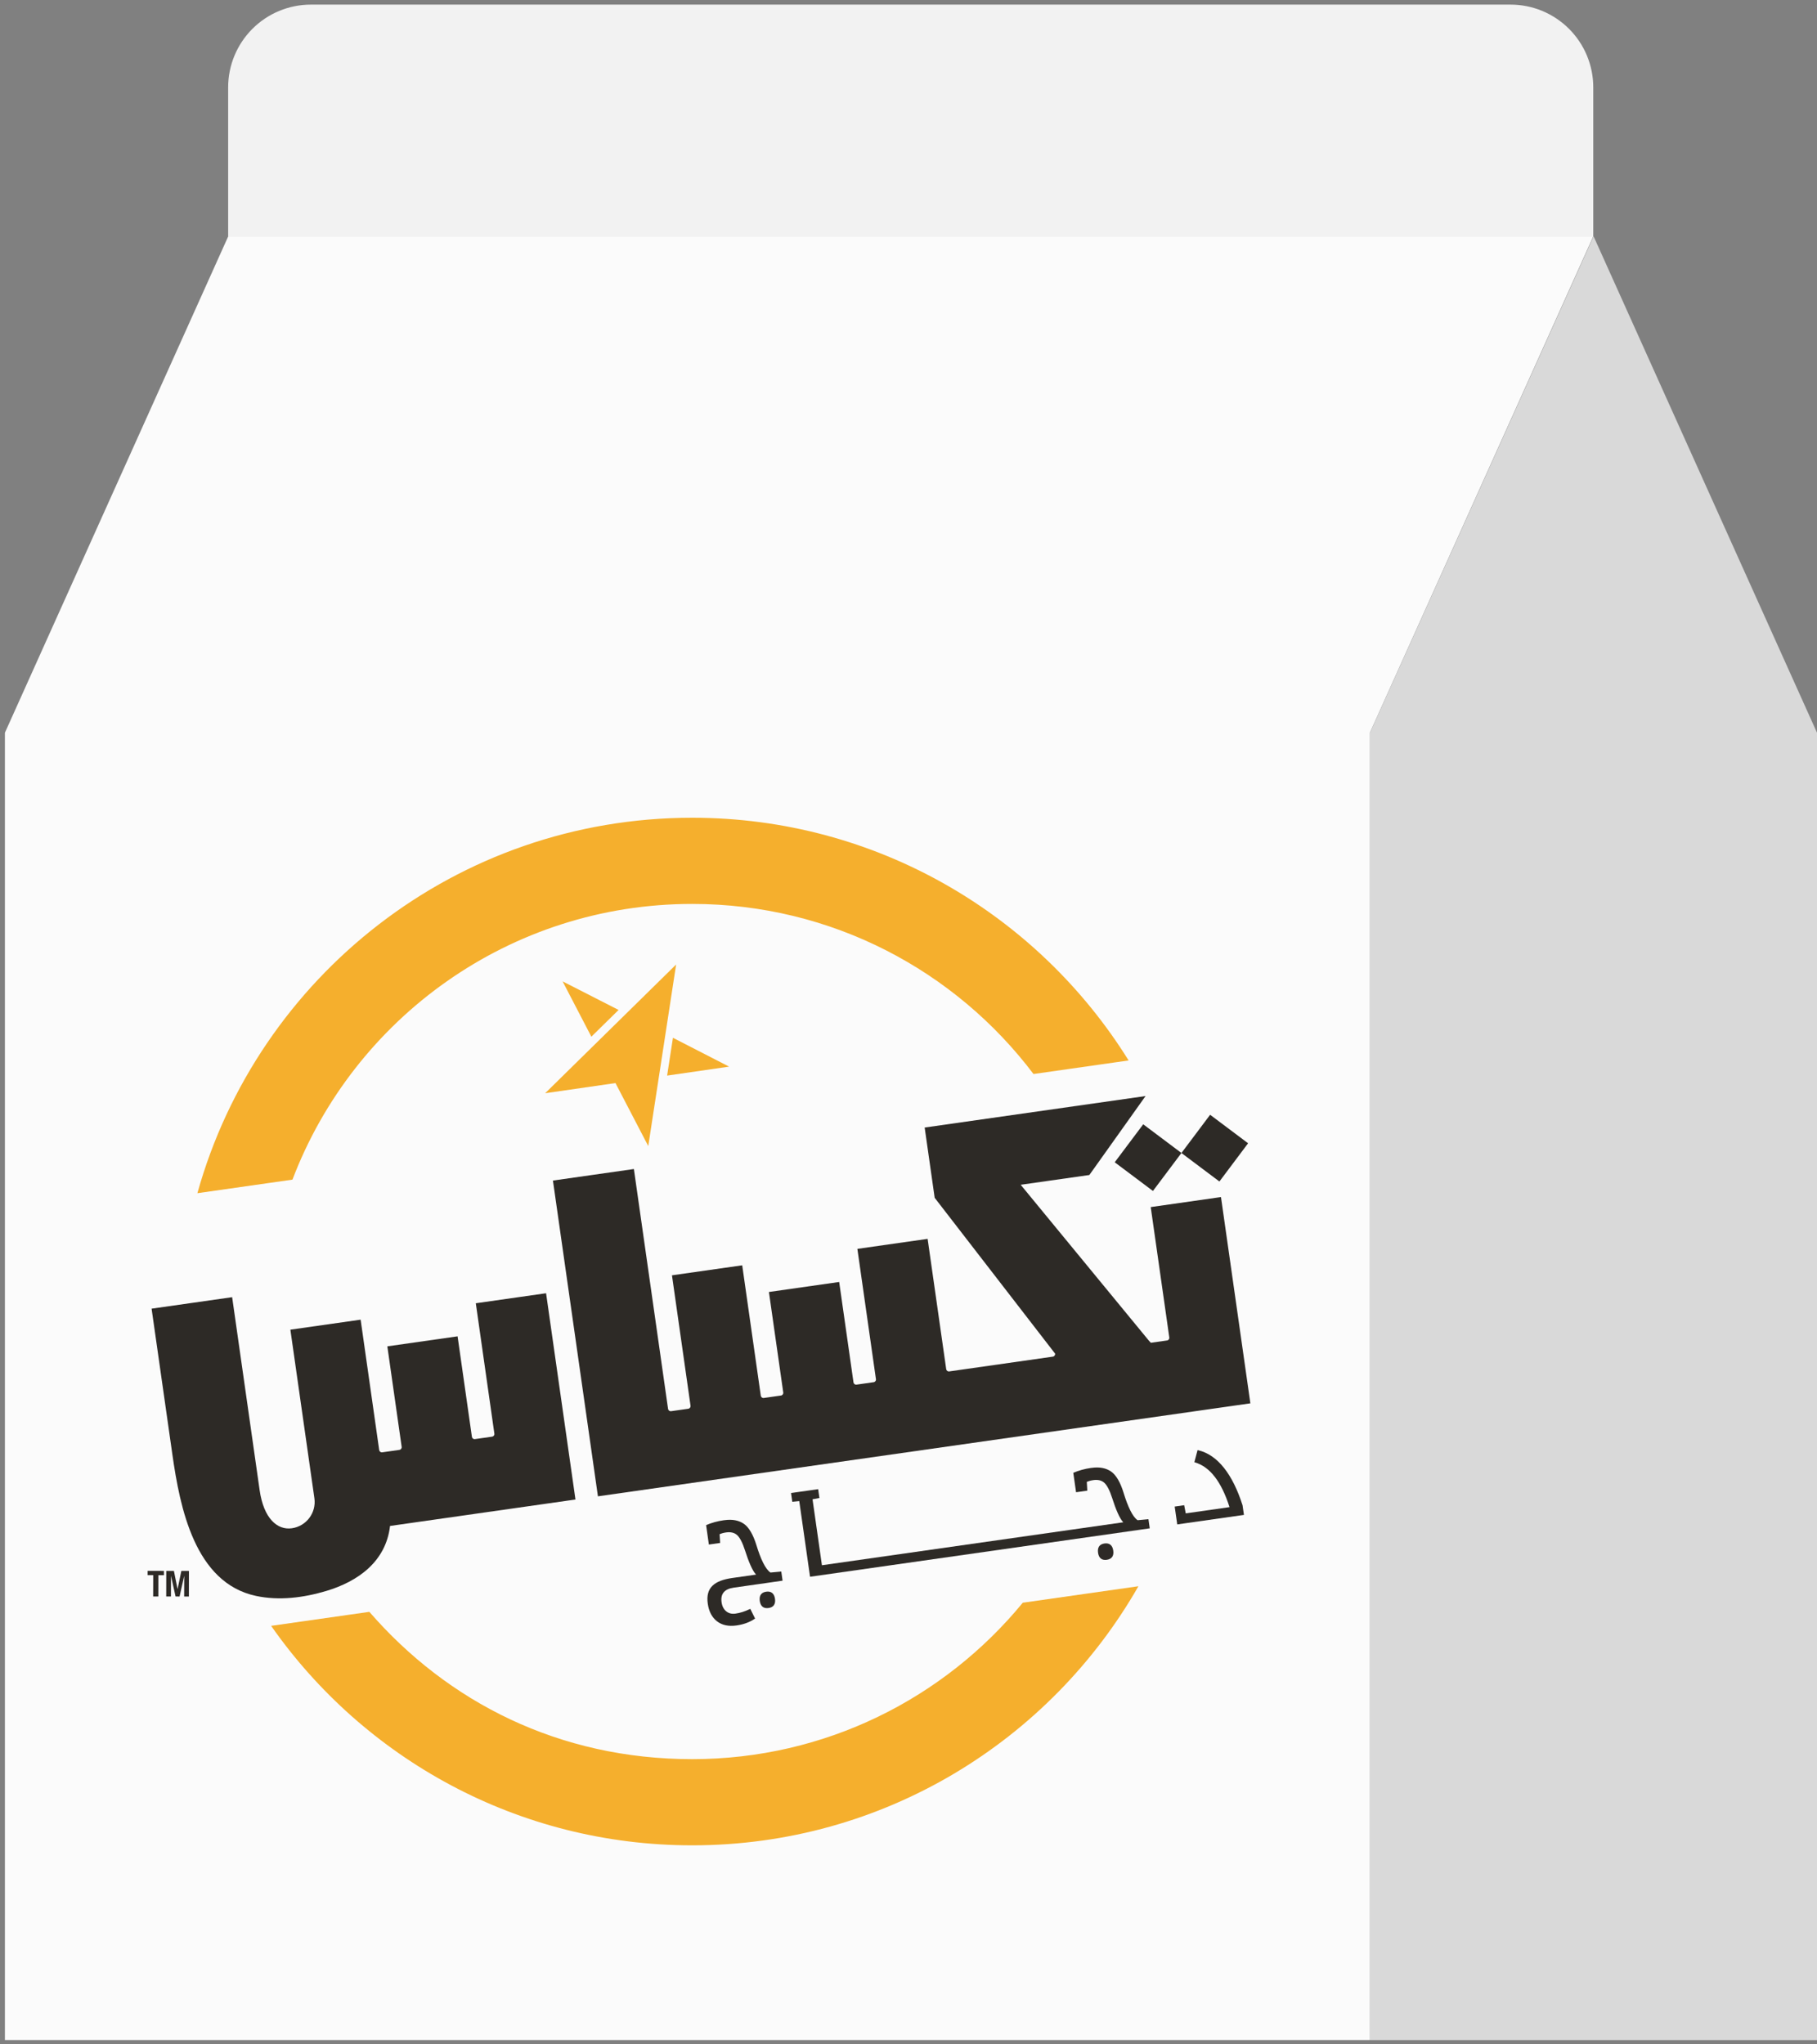 <svg width="160" height="180" viewBox="0 0 160 180" fill="none" xmlns="http://www.w3.org/2000/svg">
<rect x="0" y="0" width="160" height="180" fill="#808080" stroke="none"/>
<path d="M140.326 20.806L160.001 64.516V179.623H120.638V64.516L140.326 20.806Z" fill="#D9D9D9"/>
<path d="M133.013 0.406H27.376C25.444 0.406 23.59 1.173 22.224 2.54C20.858 3.906 20.09 5.76 20.09 7.692V20.806H140.299V7.692C140.299 5.76 139.531 3.906 138.165 2.54C136.798 1.173 134.945 0.406 133.013 0.406Z" fill="#F2F2F2"/>
<path d="M0.432 64.516V179.616H120.627V64.516L140.301 20.806H20.099L0.432 64.516Z" fill="#FBFBFB"/>
<path d="M25.754 103.863C31.148 89.673 44.872 79.588 60.954 79.588C73.232 79.588 84.135 85.468 91.008 94.564L99.383 93.37C91.4 80.541 77.175 72 60.954 72C40.192 72 22.7 85.989 17.381 105.057L25.754 103.863Z" fill="#F5AF2D"/>
<path d="M90.062 141.115C83.158 149.523 72.683 154.888 60.954 154.888C49.225 154.888 39.425 149.864 32.524 141.918L23.875 143.151C32.054 154.835 45.611 162.476 60.954 162.476C77.777 162.476 92.453 153.291 100.246 139.663L90.062 141.115Z" fill="#F5AF2D"/>
<path d="M59.538 84.922L48.005 96.256L54.197 95.361L57.084 100.909L59.538 84.922Z" fill="#F5AF2D"/>
<path d="M54.471 88.923L49.54 86.406L52.074 91.278L54.471 88.923Z" fill="#F5AF2D"/>
<path d="M59.257 91.374L58.745 94.703L64.202 93.913L59.257 91.374Z" fill="#F5AF2D"/>
<path d="M14.436 138.687L13.945 138.686L13.942 140.564H13.487L13.492 138.686L13 138.684V138.313L14.436 138.315V138.687Z" fill="#2D2A26"/>
<path d="M15.315 138.318L15.633 139.906H15.64L15.967 138.318L16.638 138.319L16.633 140.569L16.218 140.568L16.222 138.772H16.215L15.812 140.568L15.46 140.566L15.062 138.771H15.057L15.052 140.566L14.637 140.565L14.641 138.316L15.315 138.318Z" fill="#2D2A26"/>
<path d="M102.764 118.024L101.338 118.228L101.148 118.017L89.879 104.316L95.926 103.455L100.875 96.504L81.424 99.276L82.305 105.463L92.909 119.183C92.927 119.312 92.837 119.431 92.71 119.449L83.586 120.749C83.457 120.768 83.338 120.678 83.32 120.55L81.684 109.078L75.498 109.959L77.133 121.431C77.152 121.56 77.062 121.679 76.934 121.698L75.422 121.913C75.293 121.932 75.174 121.841 75.156 121.714L73.896 112.874L67.709 113.756L68.971 122.605C68.989 122.734 68.899 122.853 68.771 122.872L67.259 123.087C67.13 123.106 67.011 123.015 66.993 122.888L65.357 111.407L59.171 112.288L60.806 123.769C60.825 123.898 60.735 124.017 60.607 124.036L59.095 124.251C58.966 124.269 58.847 124.179 58.828 124.052L55.818 102.929L48.69 103.945L52.652 131.747L110.104 123.56L107.516 105.398L101.33 106.28L102.965 117.761C102.984 117.89 102.893 118.009 102.766 118.027L102.764 118.024Z" fill="#2D2A26"/>
<path d="M41.898 114.747L43.533 126.228C43.552 126.357 43.462 126.475 43.334 126.494L41.822 126.709C41.693 126.728 41.574 126.637 41.555 126.51L40.294 117.66L34.108 118.542L35.369 127.391C35.388 127.52 35.297 127.639 35.17 127.658L33.657 127.873C33.529 127.892 33.41 127.801 33.391 127.674L31.756 116.193L25.569 117.074L27.685 131.916C27.867 133.194 26.978 134.377 25.701 134.559C24.424 134.742 23.219 133.702 22.863 131.205L20.442 114.213L13.349 115.224C13.946 119.418 14.51 123.375 15.179 128.064C15.847 132.752 17.154 139.365 22.538 140.515C24.583 140.951 26.726 140.677 28.73 140.079C31.555 139.236 33.986 137.468 34.346 134.355L50.674 132.028L48.086 113.866L41.899 114.748L41.898 114.747Z" fill="#2D2A26"/>
<path d="M106.56 98.152L104.034 101.518L107.378 104.028L109.904 100.662L106.56 98.152Z" fill="#2D2A26"/>
<path d="M100.669 98.991L98.159 102.335L101.525 104.861L104.035 101.517L100.669 98.991Z" fill="#2D2A26"/>
<path d="M67.47 140.144C67.032 140.207 66.835 140.489 66.903 140.961C66.97 141.429 67.237 141.643 67.675 141.581C68.114 141.518 68.31 141.239 68.243 140.77C68.175 140.298 67.909 140.082 67.47 140.144Z" fill="#2D2A26"/>
<path d="M100.184 133.851L100.16 133.836C99.737 133.55 99.316 132.669 98.943 131.446C98.664 130.532 98.29 129.877 97.842 129.566C97.392 129.253 96.816 129.144 96.129 129.242L96.065 129.248C95.504 129.328 94.989 129.473 94.511 129.675L94.755 131.388L95.745 131.247L95.7 130.475C95.781 130.442 95.985 130.361 96.27 130.321C96.681 130.262 97.01 130.343 97.246 130.559C97.488 130.783 97.719 131.228 97.931 131.886C98.246 132.875 98.586 133.699 98.913 134.033L72.376 137.815L71.549 132.008L72.156 131.895L72.045 131.117L69.657 131.456L69.766 132.227L70.38 132.166L71.33 138.829L100.305 134.7L101.244 134.565L101.129 133.761L100.183 133.849L100.184 133.851Z" fill="#2D2A26"/>
<path d="M67.973 139.308L68.912 139.173L68.797 138.369L67.851 138.457L67.826 138.441C67.404 138.156 66.982 137.274 66.61 136.052C66.33 135.137 65.956 134.482 65.509 134.171C65.059 133.859 64.483 133.75 63.796 133.847L63.731 133.853C63.171 133.933 62.655 134.078 62.178 134.28L62.421 135.993L63.412 135.852L63.366 135.08C63.448 135.047 63.651 134.966 63.936 134.926C64.348 134.868 64.676 134.948 64.912 135.164C65.155 135.388 65.385 135.834 65.598 136.492C65.913 137.481 66.253 138.305 66.579 138.639L64.48 138.938C62.869 139.168 62.126 139.811 62.324 141.199C62.421 141.887 62.695 142.408 63.138 142.751C63.581 143.093 64.16 143.217 64.859 143.116C65.472 143.029 66.005 142.835 66.443 142.54L66.491 142.509L66.068 141.654L66.009 141.683C65.588 141.884 65.171 142.016 64.769 142.073C64.442 142.119 64.174 142.054 63.951 141.874C63.729 141.693 63.59 141.425 63.539 141.074C63.435 140.339 63.785 139.907 64.612 139.788L67.97 139.309L67.973 139.308Z" fill="#2D2A26"/>
<path d="M97.259 135.898C96.82 135.961 96.625 136.244 96.691 136.715C96.757 137.187 97.025 137.397 97.462 137.336C97.901 137.273 98.097 136.993 98.03 136.525C97.963 136.053 97.696 135.837 97.257 135.898H97.259Z" fill="#2D2A26"/>
<path d="M109.416 132.536C108.537 129.788 107.216 128.092 105.516 127.691L105.454 127.677L105.172 128.743L105.232 128.762C106.528 129.151 107.54 130.417 108.269 132.699L104.414 133.248L104.276 132.53L103.44 132.649L103.665 134.221L104.511 134.099L109.538 133.383L109.416 132.534V132.536Z" fill="#2D2A26"/>
</svg>
